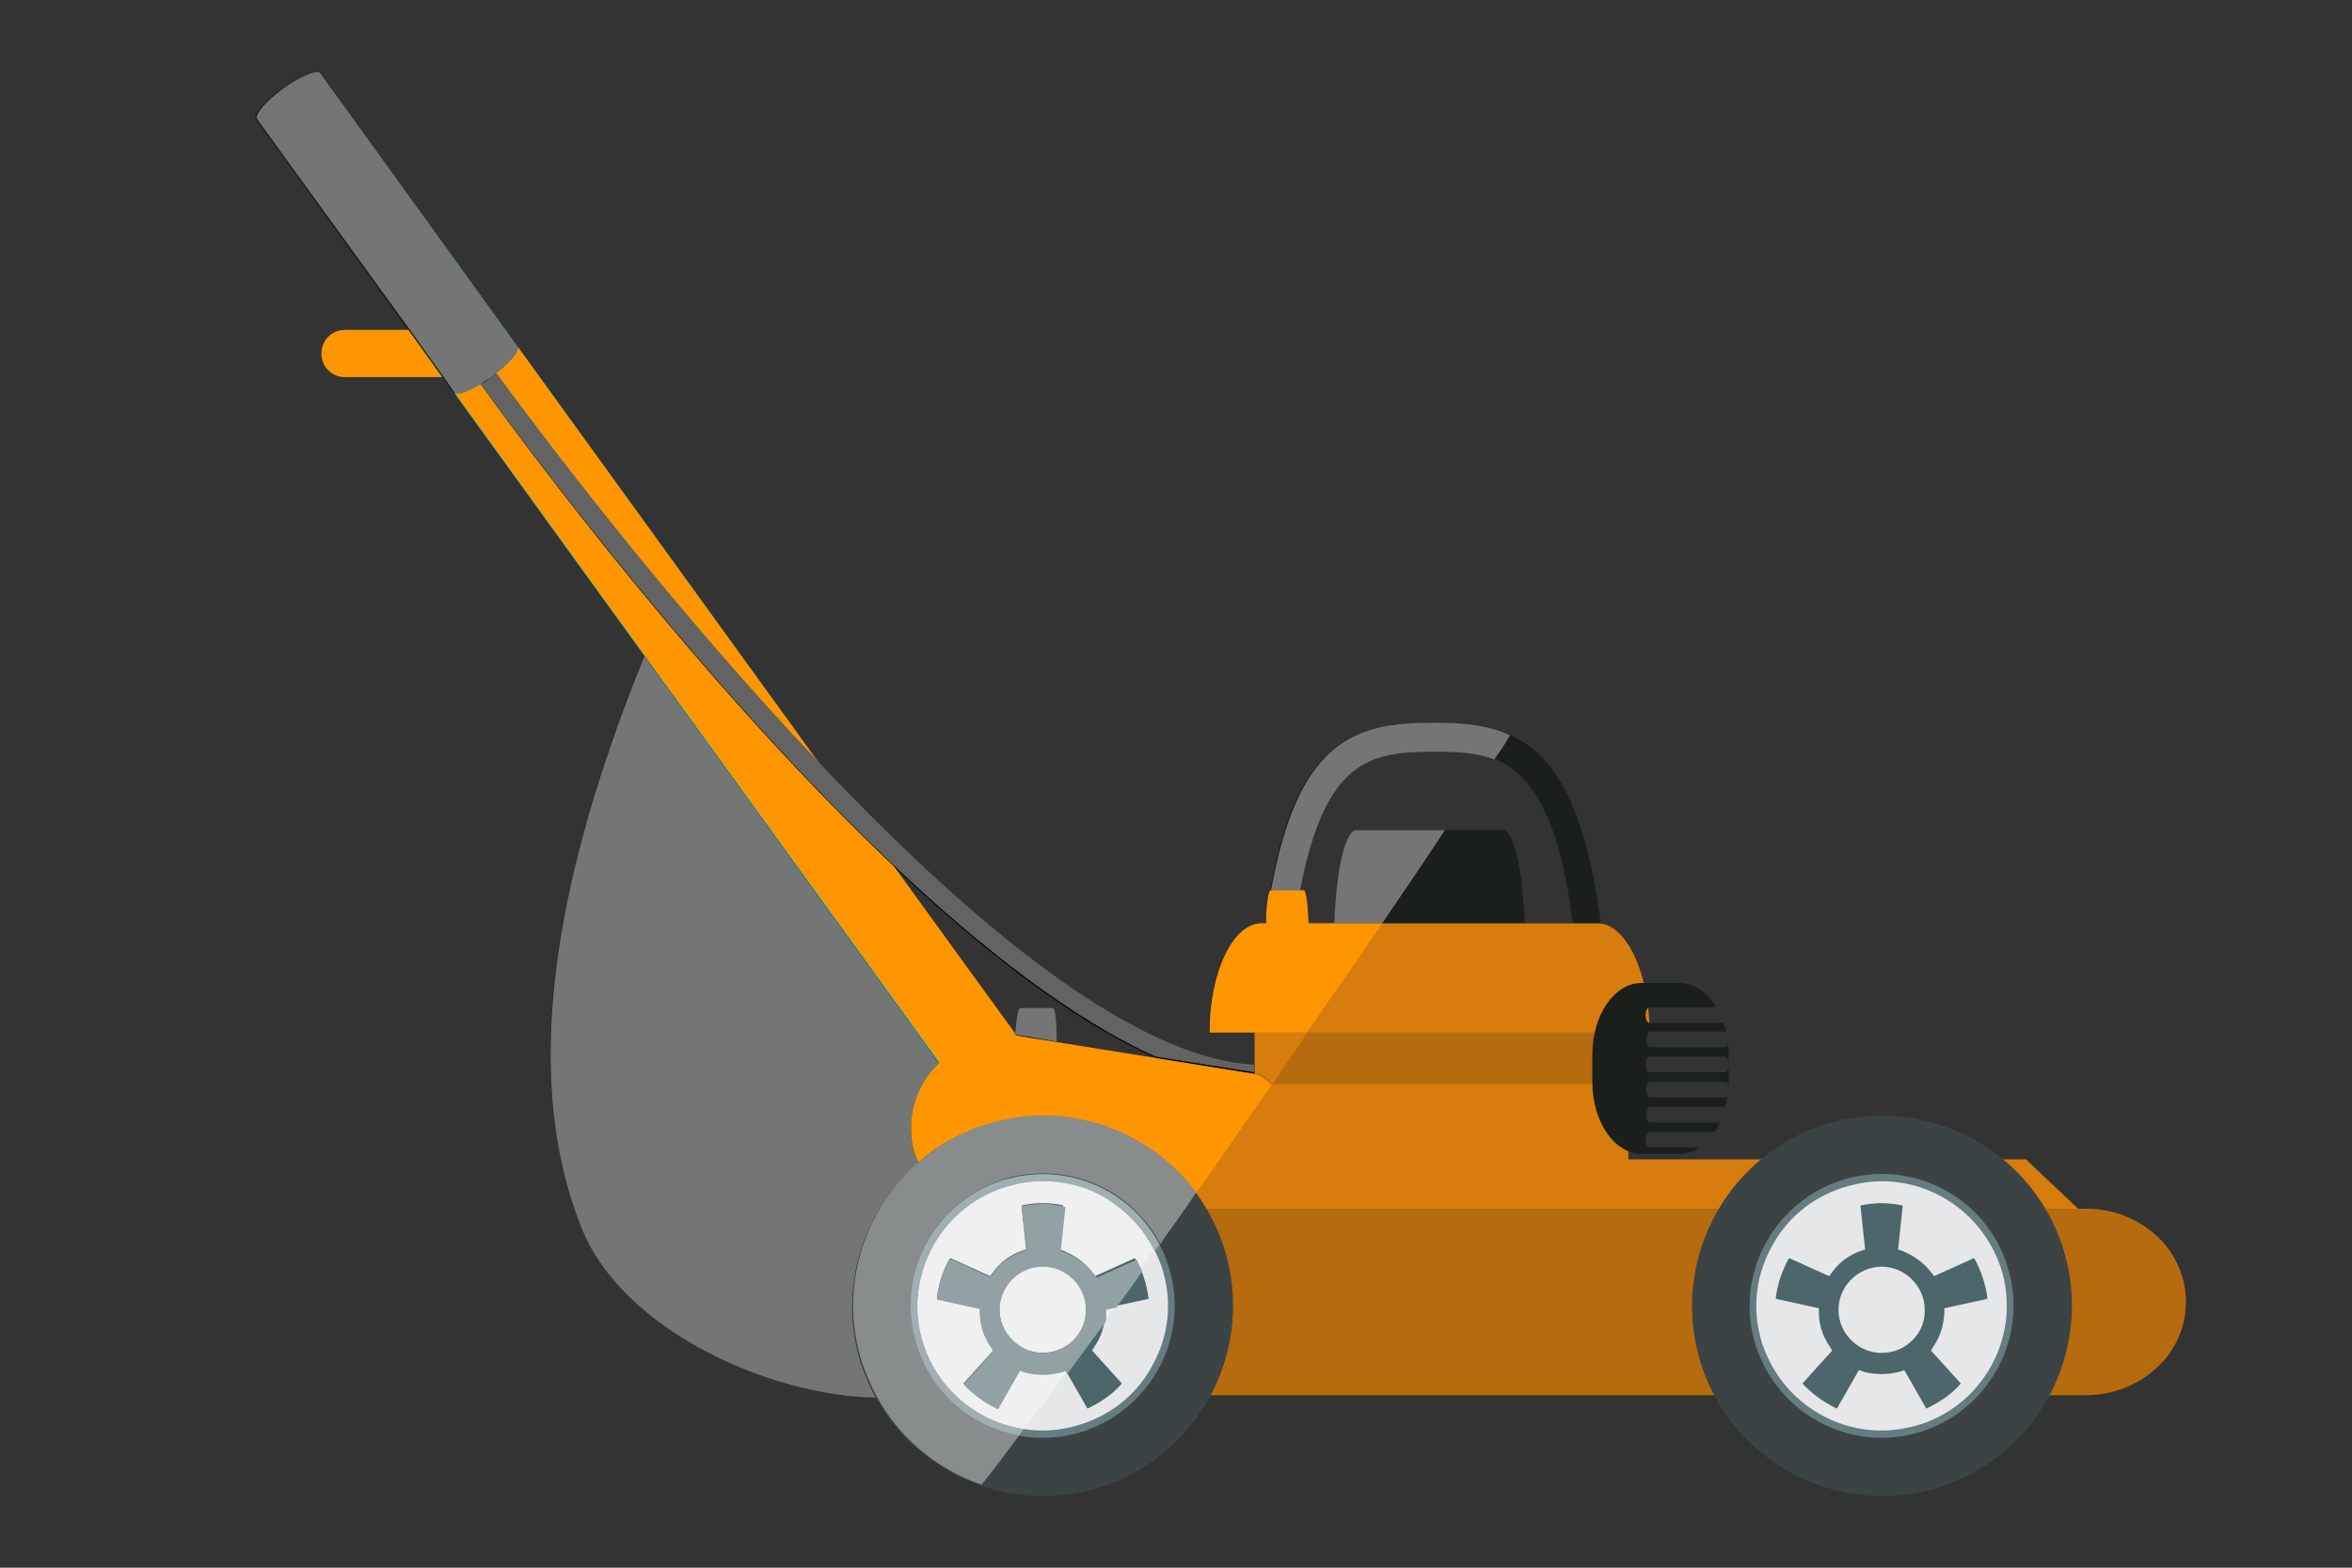<?xml version="1.0" encoding="utf-8"?>
<!-- Generator: Adobe Illustrator 19.1.0, SVG Export Plug-In . SVG Version: 6.00 Build 0)  -->
<svg version="1.1" id="Layer_3" xmlns="http://www.w3.org/2000/svg" xmlns:xlink="http://www.w3.org/1999/xlink" x="0px" y="0px"
	 viewBox="-245 207 300 200" style="enable-background:new -245 207 300 200;" xml:space="preserve">
<rect x="-245" y="207" width="300" height="200" fill="#333333" stroke="none"/>
<style type="text/css">
	.st0{fill:#1A1F1C;}
	.st1{fill:#D67D0E;}
	.st2{fill:#27BEB2;}
	.st3{fill:#B56B0E;}
	.st4{fill:#3C4344;}
	.st5{fill:#657C81;}
	.st6{fill:#E6E7E8;}
	.st7{fill:#4D666B;}
	.st8{fill:#737674;}
	.st9{fill:#FF9600;}
	.st10{fill:#636363;}
	.st11{fill:#888C8D;}
	.st12{fill:#A1AFB2;}
	.st13{fill:#F0F0F1;}
	.st14{fill:#92A1A4;}
</style>
<g>
	<path class="st0" d="M-80.7,332.4c0.3-3.9,0.6-7.3,1.1-10.4c1-6,2.3-10.3,4.2-13.4c3.3-5.4,7.7-5.8,13.2-5.8s9.9,0.4,13.2,5.8
		c1.9,3.1,3.3,7.4,4.2,13.4c0.5,3.1,0.9,6.5,1.1,10.4h3.6c-0.8-12.2-2.8-20.6-5.9-25.7c-1.9-3.2-4.4-5.3-7.5-6.4
		c-2.6-0.9-5.4-1.1-8.7-1.1c-3.3,0-6.1,0.2-8.7,1.1c-3.1,1.1-5.6,3.2-7.5,6.4c-3.2,5.1-5.1,13.4-5.9,25.7H-80.7"/>
	<polygon class="st1" points="26.3,367.1 13.4,354.9 -41.8,354.9 -41.8,373.1 	"/>
	<path class="st0" d="M-159.2,282.2c-10.4,23.3-21.8,56.2-11.6,81.4c5.3,13.2,24.7,21.7,38.2,21.6c8.7-0.1,17.3-6.2,20.6-14.4
		l3.3-8.2C-108.7,362.6-147.8,295-159.2,282.2"/>
	<path class="st2" d="M-114.9,339.8c1.3,1.9,0.6,4.7-1.6,6.3c-2.2,1.6-5.1,1.4-6.5-0.4l-87.6-121.1c-1.3-1.9-0.6-4.7,1.6-6.3
		c2.2-1.6,5.1-1.4,6.5,0.4L-114.9,339.8"/>
	<path class="st0" d="M-50.5,326.8h-24.3c0-7.7,1.3-13.9,2.9-13.9h18.6C-51.8,312.9-50.5,319.1-50.5,326.8"/>
	<path d="M-83.8,345.3c-36.4,0-98.8-87.6-101.6-91.6l2-1.4c0.7,1,71.6,100.5,104.9,89.7l0.8,2.3C-79.6,345-81.7,345.3-83.8,345.3"/>
	<path class="st2" d="M-78.1,326.8h-5.4c0-3.4,0.3-6.2,0.6-6.2h4.2C-78.4,320.6-78.1,323.4-78.1,326.8"/>
	<path class="st0" d="M-110.1,341.9h-5.4c0-3.4,0.3-6.2,0.6-6.2h4.2C-110.4,335.6-110.1,338.4-110.1,341.9"/>
	<polyline class="st3" points="-39,360.3 -85,360.3 -85,336.9 -39,336.9 -39,360.3 	"/>
	<path class="st1" d="M-34.6,338.7h-56.1c0-7.7,3-13.9,6.6-13.9h42.9C-37.6,324.8-34.6,331.1-34.6,338.7"/>
	<polyline class="st1" points="-37.3,355.8 -87.7,355.8 -87.7,345.3 -37.3,345.3 -37.3,355.8 	"/>
	<path class="st2" d="M-182.3,252.1c0,1.7-1.3,3-3,3h-15.6c-1.7,0-3-1.3-3-3s1.3-3,3-3h15.6C-183.7,249.1-182.3,250.4-182.3,252.1"
		/>
	<path class="st0" d="M-24.9,340.6h-9.6c-0.3,0-0.5-0.4-0.5-1c0-0.6,0.2-1,0.5-1h9.6c0,0,0.1,0,0.1,0.1c-0.1-0.4-0.2-0.8-0.4-1.2
		h-9.4c-0.3,0-0.5-0.4-0.5-1c0-0.5,0.2-1,0.5-1h8.5c-1.1-1.9-2.8-3.1-4.7-3.1h-4.8c-3.5,0-6.3,4.1-6.3,9.2v3.4
		c0,5.1,2.8,9.2,6.3,9.2h4.8c0.9,0,1.8-0.3,2.5-0.8h-6.3c-0.3,0-0.5-0.4-0.5-1c0-0.6,0.2-1,0.5-1h8.3c0.2-0.4,0.5-0.8,0.7-1.2h-8.9
		c-0.3,0-0.5-0.4-0.5-1c0-0.5,0.2-1,0.5-1h9.6l0,0c0.1-0.5,0.2-1,0.3-1.6c-0.1,0.2-0.2,0.4-0.3,0.4h-9.6c-0.3,0-0.5-0.4-0.5-1
		c0-0.6,0.2-1,0.5-1h9.6c0.2,0,0.4,0.3,0.4,0.7c0-0.3,0-0.5,0-0.8v-2.1c0,0.6-0.2,1-0.5,1h-9.6c-0.3,0-0.5-0.4-0.5-1
		c0-0.6,0.2-1,0.5-1h9.6c0.3,0,0.5,0.4,0.5,1v-1.2c0-0.5,0-0.9-0.1-1.4C-24.6,340.4-24.7,340.6-24.9,340.6z"/>
	<path class="st0" d="M-179,251.2c0.4,0.5-1.1,2.3-3.4,3.9c-2.2,1.6-4.4,2.5-4.8,2l-25.2-34.9c-0.4-0.5,1.1-2.3,3.3-3.9
		c2.2-1.6,4.4-2.5,4.8-2L-179,251.2"/>
	<path class="st1" d="M26.5,362.8H-116c-7,0-12.7-5.3-12.7-11.9c0-6.6,5.7-11.9,12.7-11.9c0,0,12.9,2.1,31,5
		c3.6,0.6,7.3,10.2,11.3,10.1C-38.6,353.3,31.1,362.8,26.5,362.8"/>
	<path class="st3" d="M33.8,373.1c0,6.6-5.7,11.9-12.8,11.9h-142.5c-7,0-12.8-5.3-12.8-11.9c0-6.6,5.7-11.9,12.8-11.9H21.1
		C28.1,361.2,33.8,366.5,33.8,373.1"/>
	<path class="st3" d="M30.6,367.6c0.5,2,0.8,4,0.8,6c0,1.8-0.1,3.6-0.3,5.5c-0.1,0.5-0.1,1-0.2,1.6c1.8-2.1,2.9-4.7,2.9-7.6
		c0-3.6-1.7-6.9-4.5-9.1C29.9,365.2,30.3,366.4,30.6,367.6z"/>
	<path class="st4" d="M-88.9,366.1c4.1,12.7-2.8,26.4-15.6,30.6c-12.7,4.1-26.4-2.8-30.6-15.6c-4.1-12.7,2.8-26.4,15.6-30.6
		C-106.7,346.4-93,353.4-88.9,366.1"/>
	<path class="st5" d="M-96,368.4c2.9,8.8-2,18.3-10.8,21.2s-18.3-2-21.2-10.8c-2.9-8.8,2-18.3,10.8-21.2
		C-108.3,354.7-98.8,359.6-96,368.4"/>
	<path class="st6" d="M-112,389.5c-3.3,0-6.5-1-9.3-3c-2.8-2-4.8-4.8-5.9-8c-1.3-4-1-8.3,1-12.1c1.9-3.8,5.2-6.6,9.3-7.9
		c1.6-0.5,3.3-0.8,4.9-0.8c3.3,0,6.5,1,9.3,3s4.8,4.8,5.9,8c1.3,4,1,8.3-1,12.1c-1.9,3.8-5.2,6.6-9.3,7.9
		C-108.6,389.2-110.3,389.5-112,389.5"/>
	<path class="st7" d="M-105.3,369.8l-0.4-0.5c-0.9-1.2-2.2-2.1-3.6-2.7l-0.6-0.2l0.6-5.6c-0.9-0.2-1.8-0.3-2.7-0.3
		c-0.9,0-1.8,0.1-2.7,0.3l0.6,5.6l-0.6,0.2c-1.4,0.5-2.7,1.4-3.6,2.7l-0.4,0.5l-5.1-2.3c-0.9,1.6-1.5,3.3-1.7,5.2l5.5,1.2v0.6
		c0,1.5,0.5,3,1.4,4.3l0.3,0.5l-3.8,4.2c1.2,1.3,2.7,2.4,4.4,3.2l2.8-4.9l0.6,0.2c0.7,0.2,1.5,0.3,2.3,0.3s1.5-0.1,2.3-0.3l0.6-0.2
		l2.8,4.9c1.7-0.8,3.2-1.8,4.4-3.2l-3.8-4.2l0.3-0.5c0.9-1.3,1.3-2.7,1.4-4.3v-0.6l5.5-1.2c-0.2-1.8-0.8-3.6-1.7-5.2L-105.3,369.8
		 M-112,379.6c-3,0-5.5-2.5-5.5-5.5s2.5-5.5,5.5-5.5s5.5,2.5,5.5,5.5C-106.4,377.1-108.9,379.6-112,379.6"/>
	<path class="st4" d="M18.1,366.1c4.1,12.7-2.8,26.4-15.6,30.6c-12.7,4.1-26.4-2.9-30.5-15.6s2.8-26.4,15.6-30.6
		C0.3,346.4,14,353.4,18.1,366.1z"/>
	<path class="st5" d="M11,368.4c2.9,8.8-2,18.3-10.8,21.2s-18.3-2-21.2-10.8s2-18.3,10.8-21.2C-1.3,354.7,8.2,359.6,11,368.4z"/>
	<path class="st6" d="M-5,389.5c-3.3,0-6.5-1-9.3-3s-4.8-4.8-5.9-8c-1.3-4-1-8.3,1-12.1c1.9-3.8,5.2-6.6,9.3-7.9
		c1.6-0.5,3.3-0.8,4.9-0.8c3.3,0,6.5,1,9.3,3s4.8,4.8,5.9,8c2.7,8.3-1.9,17.3-10.2,20C-1.6,389.2-3.3,389.5-5,389.5z"/>
	<path class="st7" d="M1.7,369.8l-0.4-0.5c-0.9-1.2-2.2-2.1-3.6-2.7l-0.6-0.2l0.6-5.6c-0.9-0.2-1.8-0.3-2.7-0.3
		c-0.9,0-1.8,0.1-2.7,0.3l0.6,5.6l-0.6,0.2c-1.4,0.5-2.7,1.4-3.6,2.7l-0.4,0.5l-5.1-2.3c-0.9,1.6-1.5,3.3-1.7,5.2l5.5,1.2v0.6
		c0,1.5,0.5,3,1.4,4.3l0.3,0.5l-3.8,4.2c1.2,1.3,2.7,2.4,4.4,3.2l2.8-4.9l0.6,0.2c0.7,0.2,1.5,0.3,2.3,0.3s1.5-0.1,2.3-0.3l0.6-0.2
		l2.8,4.9c1.7-0.8,3.2-1.8,4.4-3.2l-3.8-4.2l0.3-0.5c0.9-1.3,1.3-2.7,1.4-4.3v-0.6l5.5-1.2c-0.2-1.8-0.8-3.6-1.7-5.2L1.7,369.8z
		 M-5,379.6c-3,0-5.5-2.5-5.5-5.5s2.5-5.5,5.5-5.5s5.5,2.5,5.5,5.5C0.6,377.1-1.9,379.6-5,379.6z"/>
	<path class="st8" d="M-83.4,323.7c0,0.4-0.1,0.7-0.1,1.1h0.1C-83.5,324.4-83.5,324.1-83.4,323.7 M-62.1,299.2
		c-3.3,0-6.1,0.2-8.7,1.1c-3.1,1.1-5.6,3.2-7.5,6.4c-2,3.3-3.5,7.9-4.6,14h0.1h3.6c1-5.3,2.3-9.2,4-12c3.3-5.4,7.7-5.8,13.2-5.8
		c2.8,0,5.4,0.1,7.6,1c0.7-1,1.4-2,2-3.1c-0.3-0.1-0.6-0.3-0.9-0.4C-56,299.4-58.8,299.2-62.1,299.2"/>
	<path class="st8" d="M-162.8,290.7c-9.1,22.4-17,50.7-8,73c5.2,13,24,21.4,37.5,21.6c-0.7-1.3-1.3-2.7-1.8-4.1
		c-3.1-9.5,0-19.6,7.2-25.8c-0.6-1.4-0.9-2.9-0.9-4.4c0-3.2,1.4-6.1,3.6-8.3L-162.8,290.7"/>
	<path class="st9" d="M-183.7,256c-1.2,0.7-2.3,1.2-2.9,1.2c-0.2,0-0.3,0-0.4-0.1l24.3,33.6l37.6,51.9c2.3-2.3,5.6-3.7,9.2-3.7
		c0,0,0.2,0,0.5,0.1l0,0l-15.6-21.5C-155.2,294.6-177.5,264.6-183.7,256 M-179,251.2c0.3,0.5-0.8,1.9-2.7,3.4
		c5.2,7.1,21.9,29.4,41.2,49.8L-179,251.2"/>
	<path class="st8" d="M-60.7,312.9H-72c-1.4,0-2.6,5.2-2.8,11.9h6.1C-66,320.8-63.3,316.9-60.7,312.9"/>
	<path class="st10" d="M-181.7,254.6c-0.2,0.2-0.4,0.3-0.6,0.5c-0.5,0.3-0.9,0.7-1.4,0.9c6.3,8.6,28.6,38.6,52.7,61.4
		c11.2,10.6,22.9,19.7,33.4,24.4c3.8,0.6,8.1,1.3,12.6,2v-1c-15.7-0.8-36.9-18.8-55.5-38.5C-159.8,284-176.5,261.7-181.7,254.6"/>
	<path class="st9" d="M-78.7,320.6h-0.6h-3.6H-83c-0.2,0.3-0.4,1.4-0.5,3.1c0,0.3,0,0.7,0,1.1h5.4
		C-78.2,322.4-78.4,320.6-78.7,320.6"/>
	<path class="st8" d="M-110.7,335.6h-4.2c-0.2,0-0.5,1.4-0.6,3.4l0,0c0.9,0.1,2.7,0.4,5.3,0.9C-110.2,337.4-110.4,335.6-110.7,335.6
		"/>
	<path class="st1" d="M-78.2,338.7h-6.7v4.1v1.1l0,0c0.7,0.1,1.5,0.6,2.2,1.4C-81.2,343.1-79.7,340.9-78.2,338.7"/>
	<path class="st9" d="M-68.7,324.8h-6.1h-3.3h-5.4h-0.1h-0.5c-3.6,0-6.6,6.2-6.6,13.9h5.7h6.7C-75.1,334.1-71.9,329.5-68.7,324.8"/>
	<path class="st9" d="M-192.9,249.1h-8.1c-1.7,0-3,1.3-3,3s1.3,3,3,3h12.4L-192.9,249.1"/>
	<path class="st8" d="M-204.6,216.2c-0.8,0-2.5,0.8-4.3,2.1c-2.2,1.6-3.7,3.4-3.3,3.9l19.5,26.9l4.3,6l1.4,2l0,0
		c0.1,0.1,0.2,0.1,0.4,0.1c0.6,0,1.7-0.4,2.9-1.2c0.4-0.3,0.9-0.6,1.4-0.9c0.2-0.2,0.4-0.3,0.6-0.5c1.9-1.5,3.1-2.9,2.7-3.4l0,0
		l-25.2-34.9C-204.3,216.2-204.4,216.2-204.6,216.2"/>
	<path class="st9" d="M-116,338.9c-3.6,0-6.9,1.4-9.2,3.7c-2.2,2.1-3.6,5.1-3.6,8.3c0,1.6,0.3,3.1,0.9,4.4c2.4-2.1,5.2-3.7,8.4-4.7
		c2.5-0.8,5-1.2,7.5-1.2c7.7,0,15,3.7,19.5,9.9c3.2-4.5,6.4-9.2,9.7-13.9c-0.8-0.7-1.5-1.2-2.2-1.4l0,0c-4.6-0.7-8.8-1.4-12.6-2
		c-5.1-0.8-9.4-1.5-12.5-2c-2.6-0.4-4.5-0.7-5.3-0.9C-115.8,339-116,338.9-116,338.9"/>
	<path class="st11" d="M-111.9,349.3c-2.5,0-5,0.4-7.5,1.2c-3.2,1-6,2.7-8.4,4.7c-7.1,6.2-10.3,16.3-7.2,25.8
		c0.5,1.4,1.1,2.8,1.8,4.1c2.9,5.4,7.8,9.4,13.4,11.3c1.6-2,3.2-4.1,4.9-6.4c-5.9-1.1-11-5.3-13-11.3c-2.9-8.8,2-18.3,10.8-21.2
		c1.7-0.6,3.5-0.8,5.2-0.8c6.2,0,11.9,3.4,14.9,9c1.5-2.2,3.1-4.3,4.6-6.6C-97,353-104.3,349.3-111.9,349.3"/>
	<path class="st12" d="M-112,356.8c-1.7,0-3.5,0.3-5.2,0.8c-8.8,2.9-13.7,12.3-10.8,21.2c2,6.1,7.1,10.3,13,11.3
		c0.2-0.3,0.4-0.5,0.6-0.8c-2.5-0.4-4.8-1.3-6.9-2.8c-2.8-2-4.8-4.8-5.9-8c-1.3-4-1-8.3,1-12.1c1.9-3.8,5.2-6.6,9.3-7.9
		c1.6-0.5,3.3-0.8,4.9-0.8c3.3,0,6.5,1,9.3,3c2.2,1.5,3.9,3.6,5,5.9c0.2-0.3,0.4-0.6,0.6-0.8C-100,360.2-105.8,356.8-112,356.8"/>
	<path class="st13" d="M-102.7,373.6l-1.3,0.3v0.6c0,0.3,0,0.7-0.1,1C-103.6,374.8-103.2,374.2-102.7,373.6 M-112,368.5
		c-3,0-5.5,2.5-5.5,5.5s2.5,5.5,5.5,5.5s5.5-2.5,5.5-5.5C-106.4,371-108.9,368.5-112,368.5 M-112,357.7c-1.7,0-3.3,0.3-4.9,0.8
		c-4,1.3-7.3,4.1-9.3,7.9c-1.9,3.8-2.3,8.1-1,12.1c1.1,3.3,3.1,6,5.9,8c2.1,1.5,4.4,2.4,6.9,2.8c1.8-2.3,3.6-4.7,5.4-7.2l-0.2-0.4
		l-0.6,0.2c-0.7,0.2-1.5,0.3-2.3,0.3s-1.5-0.1-2.3-0.3l-0.6-0.2l-2.8,4.9c-1.7-0.8-3.2-1.8-4.4-3.2l3.8-4.2l-0.3-0.5
		c-0.9-1.3-1.3-2.7-1.4-4.3v-0.6l-5.5-1.2c0.2-1.8,0.8-3.6,1.7-5.2l5.1,2.3l0.4-0.5c0.9-1.2,2.2-2.1,3.6-2.7l0.6-0.2l-0.6-5.6
		c0.9-0.2,1.8-0.3,2.7-0.3c0.9,0,1.8,0.1,2.7,0.3l-0.6,5.6l0.6,0.2c1.4,0.5,2.7,1.4,3.6,2.7l0.4,0.5l5.1-2.3c0.3,0.5,0.5,1,0.7,1.5
		c0.6-0.8,1.1-1.6,1.7-2.4c-1.2-2.4-2.9-4.4-5-5.9C-105.4,358.7-108.6,357.7-112,357.7"/>
	<path class="st14" d="M-112,379.6c-3,0-5.5-2.5-5.5-5.5s2.5-5.5,5.5-5.5s5.5,2.5,5.5,5.5C-106.4,377.1-108.9,379.6-112,379.6
		 M-112,360.6c-0.9,0-1.8,0.1-2.7,0.3l0.6,5.6l-0.6,0.2c-1.4,0.5-2.7,1.4-3.6,2.7l-0.4,0.5l-5.1-2.3c-0.9,1.6-1.5,3.3-1.7,5.2
		l5.5,1.2v0.6c0,1.5,0.5,3,1.4,4.3l0.3,0.5l-3.8,4.2c1.2,1.3,2.7,2.4,4.4,3.2l2.8-4.9l0.6,0.2c0.7,0.2,1.5,0.3,2.3,0.3
		s1.5-0.1,2.3-0.3l0.6-0.2l0.2,0.4c1.6-2.1,3.2-4.4,4.9-6.6c0.1-0.3,0.1-0.7,0.1-1v-0.6l1.3-0.3c1.1-1.5,2.2-3,3.3-4.6
		c-0.2-0.5-0.5-1-0.7-1.5l-5.1,2.3l-0.4-0.5c-0.9-1.2-2.2-2.1-3.6-2.7l-0.6-0.2l0.6-5.6C-110.1,360.7-111,360.6-112,360.6"/>
</g>
</svg>

